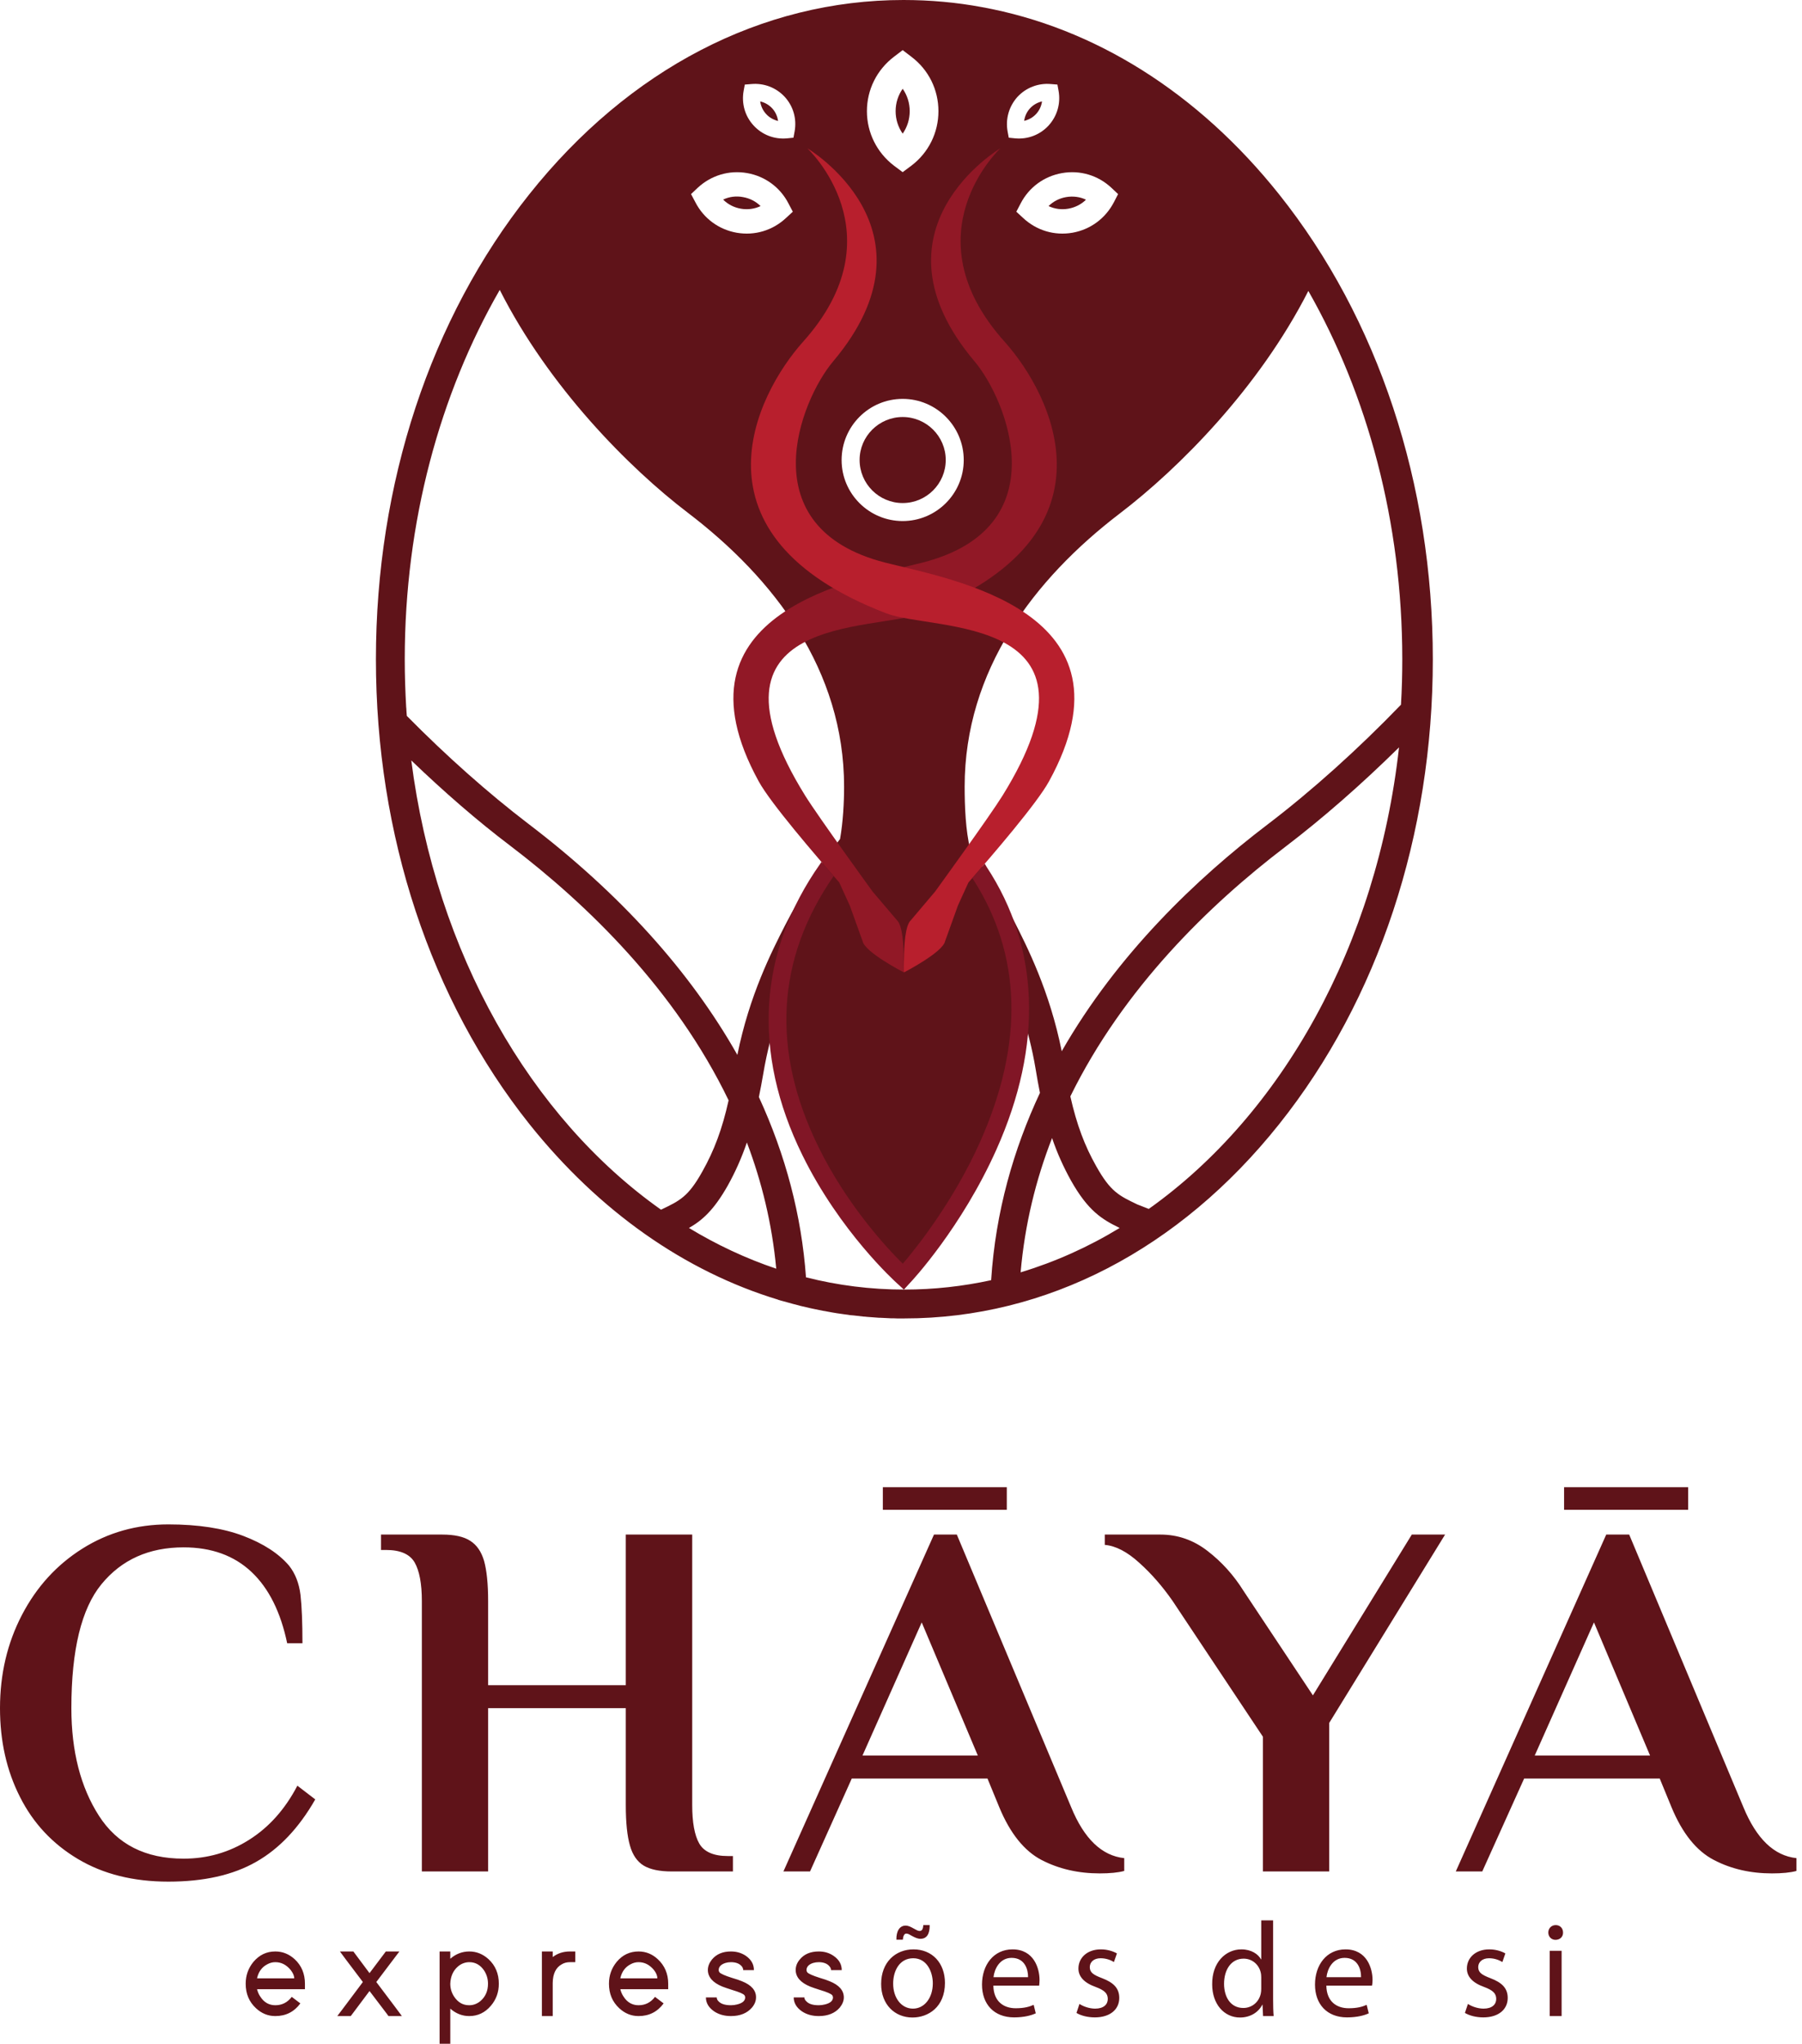 <svg width="127" height="144" viewBox="0 0 127 144" fill="none" xmlns="http://www.w3.org/2000/svg">
<path d="M118.978 104.786H110.232V106.377H118.978V104.786ZM70.956 104.786H62.22V106.377H70.956V104.786ZM108.163 123.694L112.338 114.313L116.292 123.694H108.163ZM122.868 127.327L114.821 108.124H113.203L102.6 131.861H104.466L107.418 125.313H116.973L117.801 127.327C118.564 129.175 119.566 130.417 120.789 131.051C122.003 131.686 123.373 131.998 124.882 131.998C125.599 131.998 126.178 131.943 126.61 131.824V130.922C125.029 130.757 123.787 129.552 122.868 127.327ZM92.53 119.454L87.638 112.088C86.948 110.984 86.102 110.046 85.109 109.283C84.116 108.51 83.003 108.124 81.78 108.124H77.862V108.851C78.626 108.915 79.444 109.338 80.29 110.111C81.145 110.874 81.927 111.775 82.644 112.805L89.008 122.37V131.861H93.68V121.395L101.846 108.124H99.501L92.53 119.454ZM60.785 123.694L64.96 114.313L68.915 123.694H60.785ZM75.49 127.327L67.434 108.124H65.825L55.213 131.861H57.089L60.031 125.313H69.595L70.423 127.327C71.186 129.175 72.189 130.417 73.402 131.051C74.626 131.686 75.996 131.998 77.504 131.998C78.221 131.998 78.8 131.943 79.233 131.824V130.922C77.651 130.757 76.4 129.552 75.49 127.327ZM51.654 130.775H51.295C50.293 130.775 49.622 130.481 49.281 129.892C48.95 129.313 48.785 128.403 48.785 127.179V108.124H44.104V118.737H34.402V112.805C34.402 111.582 34.301 110.644 34.117 109.982C33.924 109.32 33.593 108.851 33.142 108.566C32.692 108.271 32.03 108.124 31.165 108.124H26.852V109.209H27.211C28.213 109.209 28.885 109.504 29.225 110.092C29.556 110.672 29.731 111.582 29.731 112.805V131.861H34.402V120.356H44.104V127.179C44.104 128.43 44.205 129.377 44.398 130.04C44.582 130.702 44.913 131.171 45.364 131.447C45.824 131.723 46.486 131.861 47.341 131.861H51.654V130.775ZM17.564 129.626C16.157 130.518 14.622 130.959 12.939 130.959C10.254 130.959 8.267 129.957 6.971 127.934C5.683 125.929 5.03 123.4 5.03 120.356C5.03 116.254 5.738 113.339 7.154 111.619C8.571 109.89 10.502 109.025 12.939 109.025C14.907 109.025 16.498 109.605 17.721 110.754C18.944 111.904 19.781 113.587 20.24 115.785H21.316C21.316 114.323 21.27 113.191 21.178 112.373C21.077 111.554 20.811 110.874 20.378 110.322C19.643 109.458 18.567 108.759 17.141 108.216C15.734 107.683 13.969 107.407 11.863 107.407C9.637 107.407 7.614 107.977 5.803 109.117C3.991 110.258 2.575 111.812 1.545 113.789C0.515 115.767 0 117.955 0 120.356C0 122.682 0.469 124.761 1.407 126.609C2.336 128.458 3.697 129.911 5.481 130.978C7.265 132.044 9.389 132.578 11.863 132.578C14.355 132.578 16.415 132.118 18.043 131.189C19.67 130.27 21.068 128.798 22.218 126.784L20.958 125.818C20.093 127.474 18.962 128.743 17.564 129.626ZM77.678 139.383C77.072 139.153 76.805 138.988 76.805 138.602C76.805 138.261 77.072 137.976 77.568 137.976C78 137.976 78.331 138.133 78.506 138.243L78.718 137.636C78.46 137.489 78.056 137.351 77.587 137.351C76.603 137.351 76.005 137.958 76.005 138.703C76.005 139.255 76.391 139.705 77.219 139.999C77.835 140.229 78.074 140.45 78.074 140.846C78.074 141.223 77.789 141.526 77.182 141.526C76.759 141.526 76.327 141.361 76.078 141.195L75.867 141.83C76.189 142.023 76.658 142.142 77.163 142.142C78.249 142.142 78.883 141.572 78.883 140.772C78.883 140.082 78.469 139.687 77.678 139.383ZM63.875 136.238C63.995 136.238 64.096 136.302 64.289 136.413C64.482 136.514 64.666 136.606 64.868 136.606C65.31 136.606 65.531 136.275 65.521 135.64H65.071C65.052 135.962 64.96 136.054 64.804 136.054C64.694 136.054 64.565 135.971 64.409 135.889C64.188 135.769 64.032 135.677 63.82 135.677C63.416 135.677 63.158 136.054 63.176 136.67H63.627C63.655 136.404 63.728 136.238 63.875 136.238ZM64.344 141.526C63.526 141.526 62.947 140.772 62.947 139.76C62.947 138.887 63.379 137.976 64.363 137.976C65.347 137.976 65.742 138.969 65.742 139.742C65.742 140.781 65.144 141.526 64.344 141.526ZM64.381 137.351C63.112 137.351 62.1 138.252 62.1 139.788C62.1 141.241 63.066 142.151 64.308 142.151C65.42 142.151 66.597 141.416 66.597 139.714C66.597 138.307 65.696 137.351 64.381 137.351ZM70.018 139.31C70.083 138.73 70.46 137.949 71.296 137.949C72.234 137.949 72.464 138.776 72.455 139.31H70.018ZM71.361 137.351C70.028 137.351 69.209 138.445 69.209 139.834C69.209 141.213 70.055 142.142 71.471 142.142C72.198 142.142 72.704 141.995 72.998 141.857L72.851 141.259C72.538 141.397 72.179 141.499 71.582 141.499C70.754 141.499 70.028 141.039 70.009 139.908H73.237C73.246 139.816 73.264 139.687 73.264 139.512C73.264 138.675 72.86 137.351 71.361 137.351ZM88.888 140.128C88.888 140.257 88.879 140.367 88.852 140.487C88.704 141.112 88.189 141.48 87.629 141.48C86.727 141.48 86.268 140.708 86.268 139.779C86.268 138.767 86.782 138.004 87.647 138.004C88.272 138.004 88.732 138.445 88.852 138.979C88.879 139.08 88.888 139.218 88.888 139.328V140.128ZM89.725 135.309H88.888V138.05H88.87C88.668 137.682 88.189 137.351 87.491 137.351C86.369 137.351 85.412 138.289 85.431 139.816C85.431 141.213 86.277 142.151 87.389 142.151C88.144 142.151 88.704 141.765 88.962 141.25H88.98L89.017 142.05H89.762C89.734 141.738 89.725 141.269 89.725 140.864V135.309ZM109.644 135.64C109.34 135.64 109.12 135.87 109.12 136.165C109.12 136.45 109.331 136.68 109.625 136.68C109.956 136.68 110.168 136.45 110.159 136.165C110.159 135.87 109.956 135.64 109.644 135.64ZM105.046 139.383C104.448 139.153 104.181 138.988 104.181 138.602C104.181 138.261 104.448 137.976 104.945 137.976C105.377 137.976 105.699 138.133 105.883 138.243L106.094 137.636C105.837 137.489 105.432 137.351 104.963 137.351C103.979 137.351 103.381 137.958 103.381 138.703C103.381 139.255 103.768 139.705 104.595 139.999C105.211 140.229 105.45 140.45 105.45 140.846C105.45 141.223 105.165 141.526 104.558 141.526C104.135 141.526 103.703 141.361 103.455 141.195L103.243 141.83C103.574 142.023 104.034 142.142 104.54 142.142C105.625 142.142 106.26 141.572 106.26 140.772C106.26 140.082 105.846 139.687 105.046 139.383ZM109.221 142.05H110.058V137.452H109.221V142.05ZM93.486 139.31C93.551 138.73 93.919 137.949 94.765 137.949C95.703 137.949 95.933 138.776 95.923 139.31H93.486ZM94.829 137.351C93.496 137.351 92.677 138.445 92.677 139.834C92.677 141.213 93.523 142.142 94.93 142.142C95.666 142.142 96.172 141.995 96.466 141.857L96.319 141.259C96.006 141.397 95.647 141.499 95.05 141.499C94.213 141.499 93.496 141.039 93.477 139.908H96.696C96.714 139.816 96.733 139.687 96.733 139.512C96.733 138.675 96.328 137.351 94.829 137.351ZM26.521 139.65L27.689 138.105L28.149 137.498H27.192L27.082 137.645L26.043 139.025L25.013 137.645L24.903 137.498H23.956L24.406 138.105L25.574 139.65L24.231 141.443L23.772 142.05H24.719L24.838 141.894L26.043 140.285L27.266 141.894L27.377 142.05H28.324L27.873 141.443L26.521 139.65ZM33.869 140.984C33.63 141.186 33.363 141.287 33.069 141.287C32.627 141.287 32.287 141.094 32.011 140.689C31.827 140.413 31.735 140.11 31.735 139.77C31.754 139.264 31.928 138.85 32.287 138.546C32.517 138.353 32.793 138.252 33.078 138.252C33.51 138.252 33.86 138.454 34.126 138.85C34.301 139.126 34.393 139.438 34.393 139.77C34.393 140.275 34.218 140.68 33.869 140.984ZM33.078 137.498C32.572 137.498 32.122 137.673 31.735 138.013V137.498H30.981V144H31.735V141.526C32.131 141.876 32.581 142.05 33.069 142.05C33.676 142.05 34.181 141.811 34.595 141.324C34.972 140.882 35.156 140.367 35.156 139.77C35.156 139.071 34.917 138.491 34.43 138.041C34.034 137.682 33.584 137.498 33.078 137.498ZM18.116 139.393C18.217 138.923 18.465 138.592 18.843 138.399C19.026 138.298 19.21 138.252 19.404 138.252C19.827 138.252 20.176 138.436 20.48 138.795C20.645 139.006 20.737 139.209 20.737 139.393H18.116ZM19.404 137.498C18.787 137.498 18.282 137.737 17.859 138.234C17.5 138.675 17.316 139.181 17.316 139.77C17.316 140.478 17.555 141.048 18.043 141.499C18.438 141.866 18.889 142.05 19.404 142.05C20.139 142.05 20.728 141.756 21.169 141.158L20.562 140.698C20.259 141.094 19.872 141.287 19.404 141.287C18.962 141.287 18.604 141.085 18.346 140.68C18.236 140.524 18.162 140.34 18.116 140.156H21.491V139.77C21.491 139.071 21.252 138.491 20.765 138.041C20.369 137.682 19.919 137.498 19.404 137.498ZM38.954 137.893V137.498H38.191V142.05H38.954V139.714C38.963 139.071 39.175 138.629 39.598 138.399C39.764 138.298 39.957 138.252 40.168 138.252H40.545V137.498H40.168C39.69 137.498 39.285 137.636 38.954 137.893ZM58.468 139.595C58.321 139.53 58.082 139.448 57.769 139.356C57.273 139.199 56.987 139.071 56.896 138.969C56.859 138.914 56.84 138.868 56.84 138.813C56.84 138.583 56.997 138.408 57.309 138.307C57.438 138.271 57.567 138.252 57.705 138.252C58.045 138.252 58.303 138.353 58.459 138.546C58.532 138.629 58.569 138.721 58.569 138.813H59.323C59.323 138.408 59.139 138.077 58.753 137.811C58.45 137.599 58.1 137.498 57.705 137.498C57.126 137.498 56.675 137.682 56.362 138.068C56.169 138.298 56.077 138.546 56.077 138.813C56.086 139.31 56.427 139.696 57.098 139.972C57.254 140.036 57.484 140.11 57.797 140.211C58.284 140.358 58.569 140.478 58.661 140.588C58.689 140.643 58.707 140.689 58.707 140.735C58.707 140.974 58.514 141.14 58.137 141.232C57.99 141.269 57.843 141.287 57.705 141.287C57.282 141.287 56.987 141.195 56.813 140.993C56.73 140.919 56.693 140.827 56.693 140.735H55.939C55.939 141.121 56.132 141.453 56.519 141.719C56.85 141.94 57.245 142.05 57.705 142.05C58.349 142.05 58.845 141.848 59.185 141.453C59.369 141.223 59.471 140.984 59.471 140.735C59.471 140.248 59.139 139.862 58.468 139.595ZM43.718 139.393C43.819 138.923 44.067 138.592 44.444 138.399C44.628 138.298 44.812 138.252 45.005 138.252C45.428 138.252 45.778 138.436 46.081 138.795C46.247 139.006 46.329 139.209 46.329 139.393H43.718ZM45.005 137.498C44.389 137.498 43.874 137.737 43.46 138.234C43.102 138.675 42.918 139.181 42.918 139.77C42.918 140.478 43.157 141.048 43.644 141.499C44.04 141.866 44.49 142.05 45.005 142.05C45.741 142.05 46.329 141.756 46.771 141.158L46.164 140.698C45.86 141.094 45.474 141.287 45.005 141.287C44.564 141.287 44.205 141.085 43.948 140.68C43.837 140.524 43.764 140.34 43.718 140.156H47.093V139.77C47.093 139.071 46.844 138.491 46.357 138.041C45.971 137.682 45.52 137.498 45.005 137.498ZM52.288 139.595C52.132 139.53 51.902 139.448 51.58 139.356C51.084 139.199 50.799 139.071 50.707 138.969C50.67 138.914 50.651 138.868 50.651 138.813C50.651 138.583 50.808 138.408 51.13 138.307C51.249 138.271 51.378 138.252 51.516 138.252C51.865 138.252 52.114 138.353 52.279 138.546C52.344 138.629 52.38 138.721 52.38 138.813H53.134C53.134 138.408 52.95 138.077 52.574 137.811C52.261 137.599 51.911 137.498 51.516 137.498C50.937 137.498 50.495 137.682 50.173 138.068C49.989 138.298 49.888 138.546 49.888 138.813C49.897 139.31 50.238 139.696 50.909 139.972C51.065 140.036 51.304 140.11 51.608 140.211C52.095 140.358 52.389 140.478 52.472 140.588C52.509 140.643 52.518 140.689 52.518 140.735C52.518 140.974 52.325 141.14 51.948 141.232C51.81 141.269 51.663 141.287 51.516 141.287C51.102 141.287 50.799 141.195 50.624 140.993C50.55 140.919 50.514 140.827 50.514 140.735H49.75C49.75 141.121 49.943 141.453 50.33 141.719C50.661 141.94 51.056 142.05 51.516 142.05C52.16 142.05 52.656 141.848 52.996 141.453C53.19 141.223 53.282 140.984 53.282 140.735C53.291 140.248 52.96 139.862 52.288 139.595Z" fill="#5F1319"/>
<path d="M73.439 7.146C73.117 7.219 72.823 7.385 72.593 7.633C72.363 7.881 72.225 8.194 72.179 8.516C72.501 8.442 72.796 8.277 73.025 8.029C73.255 7.78 73.393 7.468 73.439 7.146Z" fill="#5F1319"/>
<path d="M63.618 35.444C65.291 35.444 66.653 34.083 66.653 32.409C66.653 30.744 65.291 29.383 63.618 29.383C61.944 29.383 60.583 30.744 60.583 32.409C60.583 34.083 61.944 35.444 63.618 35.444Z" fill="#5F1319"/>
<path d="M54.836 8.525C54.79 8.194 54.652 7.881 54.422 7.633C54.192 7.385 53.898 7.219 53.576 7.146C53.622 7.468 53.76 7.78 53.99 8.029C54.22 8.286 54.514 8.442 54.836 8.525Z" fill="#5F1319"/>
<path d="M75.288 14.705C75.766 14.623 76.198 14.402 76.538 14.071C76.115 13.868 75.628 13.804 75.14 13.887C74.662 13.97 74.23 14.19 73.899 14.521C74.331 14.724 74.809 14.788 75.288 14.705Z" fill="#5F1319"/>
<path d="M89.33 58.095C84.336 61.893 78.745 67.227 74.828 74.069C73.972 69.811 72.391 66.703 71.416 64.79C70.542 63.079 69.522 61.433 68.381 59.851C68.05 58.518 67.986 56.798 67.986 55.428C67.986 47.243 72.86 40.805 78.92 36.179C83.067 33.016 88.723 27.351 92.208 20.499C96.374 27.81 98.829 36.768 98.829 46.452C98.829 47.5 98.802 48.586 98.737 49.652C95.703 52.797 92.447 55.722 89.33 58.095ZM80.962 85.179L80.161 84.866C78.856 84.241 78.267 83.965 77.265 82.181C76.446 80.737 75.885 79.247 75.435 77.251C79.187 69.609 85.247 63.732 90.571 59.677C93.229 57.653 95.969 55.253 98.599 52.66C97.045 66.62 90.323 78.53 80.962 85.179ZM71.931 89.648C72.225 86.264 73.007 83.109 74.147 80.185C74.515 81.27 74.957 82.236 75.481 83.183C76.685 85.317 77.66 85.914 78.911 86.521C76.704 87.864 74.368 88.912 71.931 89.648ZM63.737 90.862C61.365 90.862 59.047 90.568 56.804 89.998C56.491 85.638 55.369 81.39 53.484 77.297C53.594 76.782 53.686 76.249 53.787 75.688C54.063 74.042 54.459 72.57 54.9 71.255C54.422 82.024 63.701 90.853 63.701 90.853C63.701 90.853 71.959 81.61 71.986 71.273C72.382 72.487 72.74 73.839 72.989 75.329C73.081 75.918 73.191 76.479 73.292 77.003C71.444 80.957 70.165 85.353 69.853 90.2C67.866 90.632 65.825 90.862 63.737 90.862ZM48.555 86.521C49.493 85.988 50.311 85.261 51.286 83.542C51.819 82.585 52.261 81.601 52.638 80.498C53.686 83.266 54.413 86.227 54.707 89.391C52.574 88.673 50.514 87.708 48.555 86.521ZM46.605 85.225L46.587 85.234C37.391 78.732 30.733 67.181 28.986 53.579C31.294 55.796 33.666 57.856 35.965 59.594C41.391 63.723 47.58 69.719 51.35 77.527C50.9 79.56 50.33 81.068 49.502 82.539C48.509 84.323 47.911 84.599 46.605 85.225ZM28.636 49.901C28.636 49.882 28.627 49.855 28.627 49.836C28.563 48.724 28.526 47.592 28.526 46.452C28.526 36.74 31.009 27.746 35.221 20.426C38.688 27.277 44.334 32.97 48.472 36.124C54.569 40.768 59.489 47.215 59.489 55.428C59.489 56.559 59.415 57.92 59.204 59.116C57.723 61.019 56.436 63.042 55.36 65.139C54.385 67.043 52.813 70.124 51.967 74.327C48.647 68.45 43.69 62.951 37.207 58.021C34.402 55.878 31.459 53.267 28.673 50.443C28.655 50.269 28.645 50.085 28.636 49.901ZM49.18 13.225C50.127 12.351 51.387 11.974 52.656 12.195C53.916 12.415 54.983 13.197 55.571 14.338L55.875 14.917L55.397 15.358C54.45 16.241 53.19 16.618 51.921 16.398C50.661 16.177 49.594 15.395 49.005 14.245L48.702 13.675L49.18 13.225ZM52.408 6.41L52.491 5.959L52.941 5.923C53.843 5.84 54.698 6.171 55.305 6.824C55.912 7.486 56.16 8.369 56.004 9.252L55.921 9.702L55.47 9.748C54.569 9.831 53.714 9.5 53.107 8.838C52.5 8.176 52.252 7.293 52.408 6.41ZM63.618 28.105C65.99 28.105 67.922 30.036 67.922 32.418C67.922 34.782 65.99 36.713 63.618 36.713C61.245 36.713 59.314 34.782 59.314 32.418C59.314 30.036 61.245 28.105 63.618 28.105ZM63.002 4.001L63.618 3.531L64.234 4.001C65.448 4.92 66.138 6.318 66.138 7.835C66.138 9.344 65.448 10.751 64.234 11.671L63.618 12.13L63.002 11.671C61.797 10.751 61.098 9.344 61.098 7.835C61.098 6.318 61.797 4.92 63.002 4.001ZM71.71 6.824C72.317 6.171 73.182 5.84 74.074 5.923L74.524 5.959L74.607 6.41C74.763 7.293 74.506 8.176 73.908 8.838C73.301 9.5 72.437 9.831 71.545 9.748L71.094 9.702L71.011 9.252C70.855 8.369 71.113 7.486 71.71 6.824ZM78.322 13.225L78.8 13.675L78.506 14.245C77.908 15.395 76.842 16.177 75.582 16.398C74.313 16.618 73.053 16.241 72.106 15.358L71.628 14.917L71.931 14.338C72.52 13.197 73.586 12.415 74.855 12.195C76.115 11.974 77.384 12.351 78.322 13.225ZM90.148 13.694C84.419 6.511 77.127 1.95 69.227 0.506C67.407 0.166 65.549 0 63.673 0C53.695 0 44.325 4.865 37.299 13.694C30.328 22.449 26.494 34.083 26.494 46.452C26.494 58.821 30.338 70.446 37.317 79.21C42.228 85.353 48.27 89.584 54.854 91.579V91.589L55.562 91.782C55.764 91.846 55.976 91.892 56.178 91.947C56.261 91.966 56.335 91.993 56.417 92.012C56.638 92.067 56.859 92.113 57.089 92.168C57.172 92.186 57.263 92.205 57.346 92.223C57.576 92.269 57.797 92.315 58.017 92.361C58.109 92.37 58.192 92.389 58.284 92.407C58.514 92.453 58.744 92.49 58.965 92.527C59.057 92.536 59.139 92.554 59.222 92.564C59.461 92.6 59.691 92.628 59.93 92.665C60.004 92.665 60.077 92.683 60.151 92.683C60.399 92.711 60.638 92.738 60.877 92.766C60.951 92.766 61.025 92.775 61.089 92.784C61.337 92.803 61.586 92.821 61.825 92.839C61.907 92.849 61.972 92.849 62.045 92.849C62.294 92.858 62.533 92.876 62.772 92.885C62.919 92.885 63.066 92.885 63.213 92.895C63.37 92.895 63.526 92.895 63.673 92.895H63.737C73.734 92.895 83.113 88.039 90.148 79.21C97.137 70.446 100.981 58.821 100.981 46.452C100.981 34.092 97.137 22.458 90.148 13.694Z" fill="#5F1319"/>
<path d="M64.114 7.835C64.114 7.256 63.94 6.713 63.618 6.254C63.296 6.713 63.121 7.256 63.121 7.835C63.121 8.406 63.296 8.957 63.618 9.417C63.94 8.957 64.114 8.406 64.114 7.835Z" fill="#5F1319"/>
<path d="M53.603 14.521C53.272 14.19 52.84 13.97 52.362 13.887C51.884 13.795 51.396 13.859 50.964 14.062C51.304 14.402 51.737 14.623 52.215 14.705C52.693 14.788 53.18 14.724 53.603 14.521Z" fill="#5F1319"/>
<path d="M70.809 24.086C63.995 16.499 70.506 10.447 70.506 10.447C70.506 10.447 60.85 16.168 68.685 25.465C70.993 28.197 74.598 37.191 65.025 39.637C60.353 40.833 46.872 43.04 53.475 55.06C54.302 56.577 57.447 60.238 59.149 62.178C59.59 63.135 59.894 63.815 59.894 63.815L60.795 66.317C60.96 67.107 63.701 68.514 63.701 68.514C63.701 68.514 63.71 68.119 63.691 67.576C63.691 66.62 63.609 65.195 63.213 64.836L61.494 62.813C61.494 62.813 57.668 57.543 56.748 56.062C48.776 43.215 61.567 44.502 64.915 43.224C79.214 37.752 74.147 27.811 70.809 24.086Z" fill="#911826"/>
<path d="M56.592 24.086C63.406 16.499 56.896 10.447 56.896 10.447C56.896 10.447 66.551 16.168 58.716 25.465C56.408 28.197 52.803 37.191 62.376 39.637C67.048 40.833 80.538 43.04 73.927 55.06C73.099 56.577 69.963 60.238 68.253 62.178C67.811 63.135 67.508 63.815 67.508 63.815L66.607 66.317C66.441 67.107 63.71 68.514 63.71 68.514C63.71 68.514 63.691 68.119 63.71 67.576C63.719 66.62 63.793 65.195 64.197 64.836L65.908 62.813C65.908 62.813 69.733 57.543 70.653 56.062C78.626 43.215 65.834 44.502 62.487 43.224C48.187 37.752 53.263 27.811 56.592 24.086Z" fill="#B81F2D"/>
<path d="M69.402 60.854C69.09 61.222 68.795 61.562 68.519 61.875L68.538 61.884C72.005 67.227 72.189 73.472 69.08 80.442C67.204 84.636 64.629 87.864 63.627 89.041C62.523 87.956 59.7 84.921 57.686 80.82C54.339 74.005 54.707 67.567 58.753 61.727C58.486 61.415 58.201 61.084 57.889 60.725C57.87 60.771 57.834 60.826 57.806 60.863C53.438 67.061 52.996 74.152 56.546 81.38C59.195 86.779 63.075 90.292 63.241 90.439L63.701 90.853L64.124 90.402C64.28 90.246 67.774 86.485 70.23 80.985C73.513 73.637 73.274 66.758 69.531 61.075" fill="#811626"/>
</svg>
